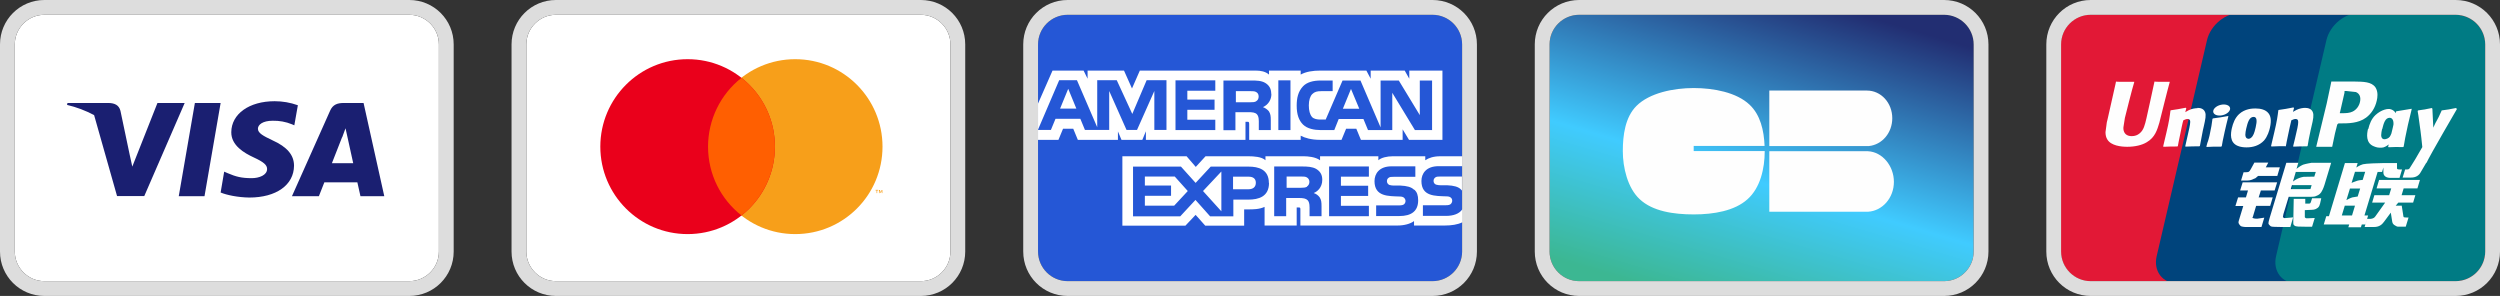 <?xml version="1.0" encoding="UTF-8"?><svg id="b" xmlns="http://www.w3.org/2000/svg" xmlns:xlink="http://www.w3.org/1999/xlink" viewBox="0 0 168.95 20"><rect x="0" y="0" width="168.95" height="20" fill="#333333" stroke="none"/><defs><style>.f{fill:url(#d);}.g{fill:#00447c;}.h{fill:#007b84;}.i,.j{fill:#fff;}.k,.l{fill:#fefefe;}.m{fill:red;}.n{fill:#e21836;}.o,.p{fill:#1a1f71;}.q{fill:#2557d6;}.r{fill:#f79f1a;}.r,.p,.s,.t,.j,.u,.l{fill-rule:evenodd;}.s{fill:#ddd;}.t{fill:#ff5f01;}.u{fill:#ea001b;}.v{clip-path:url(#e);}</style><linearGradient id="d" x1="122.04" y1="50.09" x2="115.89" y2="29.28" gradientTransform="translate(0 49.98) scale(1 -1)" gradientUnits="userSpaceOnUse"><stop offset="0" stop-color="#222e72"/><stop offset=".59" stop-color="#40cbff"/><stop offset="1" stop-color="#3cb792"/></linearGradient><clipPath id="e"><path class="m" d="M139.29,3c0-1.1,.9-2,2-2h24.66c1.1,0,2,.9,2,2h0v14c0,1.1-.9,2-2,2h-24.66c-1.1,0-2-.9-2-2V3Z"/></clipPath></defs><g id="c"><g><g><path class="i" d="M35.57,3c0-1.1,.9-2,2-2h24.66c1.1,0,2,.9,2,2h0v14c0,1.1-.9,2-2,2h-24.66c-1.1,0-2-.9-2-2V3Z"/><path class="s" d="M37.57,0h24.66c1.66,0,3,1.34,3,3h0v14c0,1.66-1.34,3-3,3h-24.66c-1.66,0-3-1.34-3-3V3c0-1.66,1.34-3,3-3Zm0,1c-1.1,0-2,.9-2,2v14c0,1.1,.9,2,2,2h24.66c1.1,0,2-.9,2-2h0V3c0-1.1-.9-2-2-2h-24.66Z"/><path class="r" d="M59.63,13.05v-.21h-.05l-.06,.15-.06-.15h-.06v.21h.04v-.16l.06,.14h.04l.06-.14v.16h.04Zm-.35,0v-.18h.07v-.04h-.18v.04h.07v.18h.04Zm.36-3.14c0,3.27-2.64,5.91-5.9,5.91s-5.9-2.65-5.9-5.91c0-3.26,2.64-5.91,5.9-5.91s5.9,2.65,5.9,5.91Z"/><path class="u" d="M52.37,9.91c0,3.27-2.64,5.91-5.9,5.91s-5.9-2.65-5.9-5.91,2.64-5.91,5.9-5.91,5.9,2.65,5.9,5.91Z"/><path class="t" d="M50.11,5.26c-1.43,1.12-2.26,2.84-2.26,4.65,0,1.89,.88,3.57,2.26,4.65,1.43-1.12,2.26-2.84,2.26-4.65,0-1.82-.83-3.53-2.26-4.65Z"/></g><g><path class="i" d="M1,3C1,1.9,1.9,1,3,1H27.66c1.1,0,2,.9,2,2v14c0,1.1-.9,2-2,2H3c-1.1,0-2-.9-2-2,0,0,0-14,0-14Z"/><path class="s" d="M3,0H27.66c1.66,0,3,1.34,3,3v14c0,1.66-1.34,3-3,3H3c-1.66,0-3-1.34-3-3V3C0,1.34,1.34,0,3,0Zm0,1C1.9,1,1,1.9,1,3v14c0,1.1,.9,2,2,2H27.66c1.1,0,2-.9,2-2V3c0-1.1-.9-2-2-2,0,0-24.66,0-24.66,0Z"/><path class="o" d="M13.82,13.26h-1.74l1.09-6.3h1.74l-1.09,6.3h0Zm6.3-6.15c-.5-.18-1.03-.27-1.56-.27-1.72,0-2.92,.86-2.93,2.09-.01,.9,.87,1.41,1.52,1.71,.67,.31,.9,.51,.9,.78,0,.42-.54,.62-1.04,.62-.69,0-1.07-.1-1.63-.34l-.23-.1-.24,1.41c.41,.17,1.16,.33,1.94,.34,1.82,0,3.01-.85,3.02-2.15,0-.72-.46-1.27-1.46-1.72-.61-.29-.98-.48-.98-.78,0-.27,.32-.54,1-.54,.44-.01,.89,.07,1.3,.24l.16,.07,.24-1.36h0Z"/><path class="p" d="M23.23,6.96h1.34l1.4,6.3h-1.61s-.16-.72-.21-.94h-2.23l-.37,.94h-1.82l2.58-5.78c.18-.41,.49-.52,.91-.52h0Zm-.11,2.31l-.69,1.76h1.44c-.07-.31-.4-1.82-.4-1.82l-.12-.54c-.05,.14-.12,.33-.17,.46l-.05,.14ZM4.55,6.96h2.8c.38,.01,.69,.13,.79,.53l.61,2.9,.19,.87,1.7-4.3h1.84l-2.73,6.29h-1.84l-1.55-5.47c-.58-.31-1.19-.54-1.83-.69,0,0,.03-.13,.03-.13Z"/></g><g><path class="f" d="M104.72,3c0-1.1,.9-2,2-2h24.66c1.1,0,2,.9,2,2h0v14c0,1.1-.9,2-2,2h-24.66c-1.1,0-2-.9-2-2V3Z"/><path class="s" d="M106.72,0h24.66c1.66,0,3,1.34,3,3h0v14c0,1.66-1.34,3-3,3h-24.66c-1.66,0-3-1.34-3-3V3c0-1.66,1.34-3,3-3Zm0,1c-1.1,0-2,.9-2,2v14c0,1.1,.9,2,2,2h24.66c1.1,0,2-.9,2-2h0V3c0-1.1-.9-2-2-2h-24.66Z"/><path class="l" d="M114.45,9.86h4.8c-.04-1.04-.28-2.1-1.02-2.79-.87-.82-2.4-1.12-3.77-1.12s-2.99,.33-3.87,1.21c-.76,.76-.92,1.97-.92,3.06s.32,2.48,1.14,3.24c.87,.82,2.29,1.03,3.65,1.03s2.76-.24,3.63-1.02c.87-.77,1.17-2.08,1.17-3.26h0s-4.8,0-4.8,0v-.36h0Zm5.12,.36v4.09h6.67c.98-.06,1.75-.94,1.75-2.02s-.78-2.02-1.75-2.07h0s-6.67,0-6.67,0Zm6.6-4.1c.95,0,1.71,.83,1.71,1.87,0,.99-.69,1.79-1.58,1.88h-6.73v-3.75h6.39s.09,0,.13,0c.03,0,.06,0,.08,0h0Z"/></g><g><path class="q" d="M70.15,3c0-1.1,.9-2,2-2h24.66c1.1,0,2,.9,2,2v14c0,1.1-.9,2-2,2h-24.66c-1.1,0-2-.9-2-2V3Z"/><path class="s" d="M72.15,0h24.66c1.66,0,3,1.34,3,3v14c0,1.66-1.34,3-3,3h-24.66c-1.66,0-3-1.34-3-3V3c0-1.66,1.34-3,3-3Zm0,1c-1.1,0-2,.9-2,2v14c0,1.1,.9,2,2,2h24.66c1.1,0,2-.9,2-2V3c0-1.1-.9-2-2-2h-24.66Z"/><path class="j" d="M70.15,9.45h1.38l.31-.75h.69l.31,.75h2.71v-.57l.24,.57h1.41l.24-.58v.58h6.73v-1.22s.13,0,.13,0c.09,0,.12,.01,.12,.16v1.06h3.48v-.28c.28,.15,.72,.28,1.29,.28h1.47l.31-.75h.69l.31,.75h2.82v-.71l.43,.71h2.26V4.77h-2.24v.55l-.31-.55h-2.3v.55l-.29-.55h-3.1c-.52,0-.98,.07-1.34,.27v-.27h-2.14v.27c-.24-.21-.56-.27-.91-.27h-7.82l-.53,1.21-.54-1.21h-2.46v.55l-.27-.55h-2.1l-.98,2.23v2.46Zm8.69-.67h-.83v-2.63s-1.17,2.63-1.17,2.63h-.71l-1.17-2.63v2.63h-1.64l-.31-.75h-1.68l-.31,.75h-.88l1.44-3.36h1.2l1.37,3.18v-3.18h1.32l1.05,2.28,.97-2.28h1.34s0,3.36,0,3.36Zm-6.1-1.44l-.55-1.34-.55,1.34h1.1Zm9.39,1.45h-2.69v-3.36h2.69v.7h-1.89v.6h1.84v.69h-1.84v.67h1.89v.69h0Zm3.79-2.45c.01,.39-.21,.74-.57,.9,.16,.06,.29,.15,.4,.28,.11,.17,.13,.32,.13,.61v.66h-.81v-.42c0-.2,.02-.49-.13-.65-.12-.12-.3-.14-.59-.14h-.86v1.22h-.81v-3.36h1.85c.41,0,.71,.01,.97,.16,.25,.15,.41,.37,.41,.74Zm-1.02,.5c-.11,.07-.24,.07-.4,.07h-.98v-.75h.99c.14,0,.29,0,.38,.06,.1,.05,.17,.15,.17,.3s-.06,.26-.17,.32Zm2.31,1.95h-.82v-3.36h.82v3.36h0Zm9.55,0h-1.14l-1.53-2.52v2.52h-1.64l-.31-.75h-1.67l-.3,.75h-.94c-.39,0-.89-.09-1.17-.37-.28-.28-.43-.67-.43-1.28,0-.5,.09-.95,.43-1.31,.26-.27,.67-.39,1.22-.39h.78v.72h-.76c-.29,0-.46,.04-.62,.2-.14,.14-.23,.41-.23,.76s.07,.62,.22,.79c.12,.13,.35,.17,.56,.17h.36l1.14-2.64h1.21l1.36,3.17v-3.17h1.23l1.42,2.34v-2.34h.83s0,3.36,0,3.36Zm-4.9-1.44l-.56-1.34-.55,1.34h1.11Zm6.95,6.81c-.19,.28-.58,.43-1.09,.43h-1.56v-.72h1.55c.15,0,.26-.02,.33-.08,.06-.06,.1-.14,.1-.22,0-.09-.03-.17-.1-.22-.06-.05-.14-.08-.28-.08-.76-.03-1.7,.02-1.7-1.04,0-.49,.31-1,1.16-1h1.6v-.67h-1.49c-.45,0-.78,.11-1.01,.27v-.27h-2.21c-.35,0-.77,.09-.96,.27v-.27h-3.94v.27c-.31-.23-.84-.27-1.09-.27h-2.6v.27c-.25-.24-.8-.27-1.14-.27h-2.91l-.66,.72-.62-.72h-4.34v4.69h4.26l.69-.73,.65,.73h2.63s0-1.1,0-1.1h.26c.35,0,.76,0,1.12-.17v1.26h2.17v-1.22h.1c.13,0,.15,0,.15,.14v1.08h6.58c.42,0,.85-.11,1.1-.3v.3h2.09c.43,0,.86-.06,1.18-.22v-.87h0Zm-13.05-1.8c0,.93-.7,1.13-1.4,1.13h-1.01v1.13h-1.57l-.99-1.11-1.03,1.11h-3.19v-3.36h3.24l.99,1.1,1.02-1.1h2.57c.64,0,1.36,.18,1.36,1.1h0Zm-6.41,1.54h-1.98v-.67h1.77v-.69h-1.77v-.61h2.02l.88,.98-.92,.99Zm3.19,.38l-1.24-1.37,1.24-1.32v2.69Zm1.83-1.49h-1.04v-.85h1.05c.29,0,.49,.12,.49,.41s-.19,.44-.5,.44Zm5.45-1.54h2.69v.69h-1.89v.61h1.84v.69h-1.84v.67h1.89v.7h-2.69v-3.36Zm-1.03,1.8c.16,.05,.29,.15,.39,.28,.11,.17,.13,.32,.13,.61v.67h-.81v-.42c0-.2,.02-.5-.13-.66-.12-.12-.3-.15-.59-.15h-.86v1.23h-.81v-3.36h1.86c.41,0,.71,.02,.97,.16,.25,.15,.42,.36,.42,.74,0,.54-.36,.81-.57,.89h0Zm-.46-.43c-.11,.06-.24,.07-.4,.07h-.98v-.76h.99c.14,0,.29,0,.38,.06,.1,.06,.17,.16,.17,.3,0,.13-.06,.25-.17,.32Zm7.27,.21c.16,.16,.24,.37,.24,.71,0,.72-.45,1.06-1.27,1.06h-1.57v-.72h1.56c.15,0,.26-.02,.33-.08,.12-.11,.13-.3,.01-.42,0,0-.01-.01-.02-.02-.06-.05-.15-.08-.29-.08-.75-.03-1.7,.02-1.7-1.04,0-.49,.31-1,1.15-1h1.61v.71h-1.48c-.15,0-.24,0-.32,.06-.09,.06-.12,.14-.12,.24,0,.11,.07,.21,.17,.25,.1,.03,.21,.04,.31,.04h.43c.44,.02,.74,.1,.92,.28Zm3.2-.9h-1.47c-.15,0-.24,0-.33,.06-.08,.06-.12,.14-.12,.24,0,.11,.07,.22,.18,.25,.1,.03,.21,.04,.31,.04h.44c.44,.02,.74,.1,.92,.28,.03,.03,.05,.06,.07,.08v-.96Z"/></g><g><g><path class="m" d="M139.29,3c0-1.1,.9-2,2-2h24.66c1.1,0,2,.9,2,2h0v14c0,1.1-.9,2-2,2h-24.66c-1.1,0-2-.9-2-2V3Z"/><g class="v"><g><path class="n" d="M141.69-.74h9.83c1.37,0,2.22,1.02,1.9,2.27l-4.57,17.85c-.32,1.25-1.7,2.26-3.07,2.26h-9.82c-1.37,0-2.22-1.02-1.9-2.26l4.58-17.85c.32-1.25,1.69-2.27,3.07-2.27"/><path class="g" d="M151.42,.86h8.39c1.02,0,.56,.83,.32,1.85l-3.4,14.59c-.24,1.02-.16,1.85-1.18,1.85h-8.39c-1.02,0-1.65-.83-1.41-1.85l3.4-14.59c.24-1.02,1.26-1.85,2.28-1.85"/><path class="h" d="M159.48,.86h7.3c1.02,0,1.65,.83,1.41,1.85,0,0,.76,13.48,.23,15.54s-4.88,.9-5.9,.9h-7.29c-1.02,0-1.65-.83-1.41-1.85l3.4-14.59c.24-1.02,1.26-1.85,2.28-1.85"/><path class="k" d="M146.64,5.53c-.75,0-.97,0-1.04-.02-.03,.13-.53,2.47-.54,2.47-.11,.47-.19,.81-.46,1.03-.15,.13-.33,.19-.54,.19-.33,0-.53-.17-.56-.48v-.11s.1-.63,.1-.64c0,0,.53-2.13,.63-2.41,0-.02,0-.02,0-.03-1.03,0-1.22,0-1.23-.02,0,.02-.03,.15-.03,.15l-.54,2.4-.05,.2-.09,.67c0,.2,.04,.36,.12,.49,.25,.43,.95,.5,1.35,.5,.51,0,1-.11,1.32-.31,.57-.33,.71-.86,.85-1.32l.06-.24s.55-2.21,.64-2.5c0-.02,0-.02,0-.03Zm1.86,1.78c-.13,0-.37,.03-.59,.14-.08,.04-.15,.09-.23,.13l.07-.26-.04-.04c-.46,.09-.56,.11-.99,.17l-.04,.02c-.05,.41-.09,.72-.28,1.52-.07,.3-.14,.59-.21,.89l.02,.04c.43-.02,.57-.02,.94-.02l.03-.03c.05-.25,.05-.3,.16-.8,.05-.24,.15-.76,.21-.94,.09-.04,.19-.09,.28-.09,.21,0,.19,.18,.18,.26,0,.12-.09,.53-.17,.87l-.05,.22c-.04,.17-.08,.33-.11,.49l.02,.03c.43-.02,.56-.02,.93-.02l.04-.03c.07-.38,.09-.49,.2-1.05l.06-.26c.11-.5,.17-.76,.09-.97-.09-.23-.31-.29-.51-.29Zm2.08,.53c-.23,.04-.37,.07-.52,.09-.14,.02-.28,.04-.5,.07l-.02,.02h-.02c-.02,.18-.04,.32-.07,.49-.03,.17-.07,.37-.13,.65-.05,.22-.08,.29-.1,.37-.03,.08-.06,.15-.11,.36v.02s.02,.02,.02,.02c.21,0,.34-.02,.48-.02,.14,0,.28,0,.5,0l.02-.02,.02-.02c.03-.19,.04-.24,.06-.34,.02-.1,.05-.24,.13-.61,.04-.17,.08-.35,.12-.52,.04-.18,.09-.35,.13-.52v-.02s-.01-.02-.01-.02Zm0-.71c-.21-.12-.57-.08-.81,.09-.24,.17-.27,.4-.07,.52,.2,.12,.57,.08,.81-.09,.24-.17,.27-.4,.07-.52Zm1.25,2.83c.42,0,.85-.12,1.17-.46,.25-.28,.36-.69,.4-.86,.13-.56,.03-.83-.1-.99-.19-.24-.53-.32-.88-.32-.21,0-.71,.02-1.1,.38-.28,.26-.41,.61-.49,.95-.08,.35-.17,.97,.4,1.2,.18,.08,.43,.1,.59,.1Zm-.03-1.27c.1-.43,.21-.79,.5-.79,.23,0,.24,.27,.14,.7-.02,.1-.1,.45-.21,.6-.08,.11-.17,.18-.27,.18-.03,0-.21,0-.22-.27,0-.13,.03-.27,.06-.42Zm2.65,1.21l.03-.03c.05-.25,.05-.3,.16-.8,.05-.24,.16-.76,.21-.94,.09-.04,.19-.09,.28-.09,.21,0,.18,.18,.18,.26,0,.12-.08,.53-.17,.87l-.05,.22c-.04,.17-.08,.33-.12,.49l.02,.03c.43-.02,.56-.02,.92-.02l.04-.03c.06-.38,.08-.49,.2-1.05l.06-.26c.12-.5,.17-.76,.09-.97-.09-.23-.32-.29-.52-.29-.13,0-.37,.03-.59,.14-.08,.04-.15,.09-.23,.13l.07-.26-.04-.04c-.46,.09-.56,.11-.99,.17l-.03,.02c-.05,.41-.09,.72-.28,1.52-.07,.3-.14,.59-.21,.89l.02,.04c.44-.02,.57-.02,.94-.02Zm3.16,.02c.03-.13,.19-.91,.19-.91,0,0,.14-.57,.15-.59,0,0,.04-.06,.09-.08h.06c.6,0,1.27,0,1.8-.39,.36-.27,.61-.66,.72-1.14,.03-.12,.05-.26,.05-.4,0-.18-.04-.36-.14-.51-.27-.38-.81-.38-1.43-.39,0,0-.31,0-.31,0-.79,0-1.11,0-1.24,0-.01,.06-.03,.16-.03,.16,0,0-.28,1.32-.28,1.32,0,0-.68,2.8-.71,2.93,.69,0,.98,0,1.1,0Zm.53-2.34s.3-1.31,.3-1.31v-.07s.01-.05,.01-.05h.12s.62,.07,.64,.07c.25,.1,.35,.34,.28,.66-.06,.29-.25,.54-.5,.66-.2,.1-.45,.11-.7,.11h-.16v-.07Zm1.89,1.13c-.08,.34-.17,.96,.4,1.18,.18,.08,.34,.1,.51,.09,.17,0,.34-.1,.49-.22-.01,.05-.03,.1-.04,.16l.03,.03c.41-.02,.54-.02,.98-.01l.04-.03c.06-.38,.13-.75,.29-1.48,.08-.35,.16-.69,.25-1.04v-.04c-.47,.08-.59,.1-1.03,.17l-.03,.03s0,.07-.01,.1c-.07-.11-.17-.21-.32-.26-.2-.08-.66,.02-1.05,.38-.28,.26-.41,.61-.49,.95Zm.96,.02c.1-.42,.21-.77,.5-.77,.18,0,.28,.17,.26,.46-.02,.07-.03,.15-.05,.23-.03,.12-.06,.25-.09,.37-.03,.08-.07,.16-.11,.22-.08,.11-.25,.17-.36,.17-.03,0-.21,0-.22-.27,0-.13,.03-.27,.06-.42Zm5.02-1.39l-.04-.04c-.45,.09-.54,.11-.95,.16l-.03,.03s0,.01,0,.02h0c-.31,.71-.3,.55-.55,1.12,0-.03,0-.04,0-.07l-.06-1.22-.04-.04c-.47,.09-.49,.11-.92,.16l-.03,.03s0,.03,0,.05h0c.05,.29,.04,.22,.1,.67,.03,.22,.06,.43,.09,.65,.04,.36,.07,.53,.12,1.08-.3,.49-.37,.67-.65,1.1h0s-.2,.32-.2,.32c-.02,.03-.04,.06-.07,.07-.03,.02-.07,.02-.13,.02h-.11l-.17,.55h.57c.33,0,.54-.15,.65-.36l.36-.61h0l.04-.04c.24-.52,2.06-3.64,2.06-3.64Zm-5.98,7.22h-.24l.89-2.94h.3l.09-.3v.34c0,.21,.16,.39,.59,.36h.5l.17-.57h-.19c-.11,0-.16-.03-.15-.09v-.34h-.93c-.3,0-1.19,.03-1.37,.08-.22,.06-.45,.22-.45,.22l.09-.3h-.86l-.18,.6-.9,2.99h-.18l-.17,.56h1.72l-.06,.19h.85l.06-.19h.24l.19-.61Zm-.71-2.35c-.14,.04-.4,.15-.4,.15l.23-.75h.69l-.17,.55s-.21,.01-.35,.05Zm.01,1.07s-.22,.03-.36,.06c-.14,.04-.4,.18-.4,.18l.24-.78h.69l-.17,.55Zm-.38,1.28h-.69l.2-.66h.69l-.2,.66Zm1.66-1.83h.99l-.14,.46h-1l-.15,.5h.88l-.67,.94c-.05,.07-.09,.09-.13,.11-.05,.02-.11,.05-.18,.05h-.24l-.17,.55h.64c.33,0,.53-.15,.67-.35l.46-.62,.1,.63c.02,.12,.11,.19,.16,.22,.06,.03,.13,.09,.22,.1,.1,0,.17,0,.22,0h.31l.19-.62h-.12c-.07,0-.19-.01-.21-.03-.02-.03-.02-.07-.03-.13l-.1-.64h-.41l.18-.21h1l.15-.5h-.93l.14-.46h.93l.17-.57h-2.76l-.17,.57Zm-8.37,1.95l.23-.77h.95l.17-.57h-.95l.15-.47h.93l.17-.55h-2.33l-.17,.55h.53l-.14,.47h-.53l-.18,.58h.53l-.31,1.02c-.04,.13,.02,.19,.06,.25,.04,.06,.08,.1,.17,.12,.09,.02,.16,.03,.24,.03h1.07l.19-.63-.48,.07c-.09,0-.35-.01-.32-.1Zm.11-3.69l-.24,.44c-.05,.1-.1,.15-.14,.18-.04,.02-.11,.03-.22,.03h-.13l-.17,.56h.42c.2,0,.36-.07,.43-.11,.08-.04,.1-.02,.16-.08l.14-.12h1.3l.17-.58h-.95l.17-.32h-.95Zm1.93,3.7s0-.09,.03-.21l.36-1.18h1.27c.18,0,.32,0,.4-.01,.09,0,.19-.04,.31-.1,.11-.06,.17-.13,.22-.2,.05-.08,.14-.24,.22-.5l.45-1.49h-1.32s-.41,.07-.58,.13c-.18,.07-.44,.28-.44,.28l.12-.41h-.81l-1.14,3.77c-.04,.15-.07,.25-.07,.32,0,.07,.09,.14,.14,.19,.07,.05,.17,.04,.27,.05,.1,0,.25,.01,.45,.01h.62l.19-.65-.56,.05c-.06,0-.1-.03-.12-.06Zm.61-2.18h1.33l-.08,.27s-.04-.01-.18,0h-1.15l.08-.27Zm.27-.89h1.34l-.1,.32s-.63,0-.73,.01c-.45,.08-.71,.32-.71,.32l.19-.65Zm1.01,2.04s-.03,.06-.05,.08c-.03,.02-.07,.02-.14,.02h-.19v-.32s-.78,0-.78,0l-.03,1.58c0,.11,0,.18,.09,.23,.08,.07,.34,.07,.69,.07h.49l.18-.59-.43,.02h-.14s-.04,0-.06-.03c-.02-.02-.05,0-.04-.12v-.4s.45-.02,.45-.02c.24,0,.35-.08,.44-.15,.08-.07,.11-.16,.14-.27l.08-.36h-.62l-.08,.25Z"/></g></g></g><path class="s" d="M141.29,0h24.66c1.66,0,3,1.34,3,3h0v14c0,1.66-1.34,3-3,3h-24.66c-1.66,0-3-1.34-3-3V3c0-1.66,1.34-3,3-3Zm0,1c-1.1,0-2,.9-2,2v14c0,1.1,.9,2,2,2h24.66c1.1,0,2-.9,2-2h0V3c0-1.1-.9-2-2-2h-24.66Z"/></g></g></g></svg>